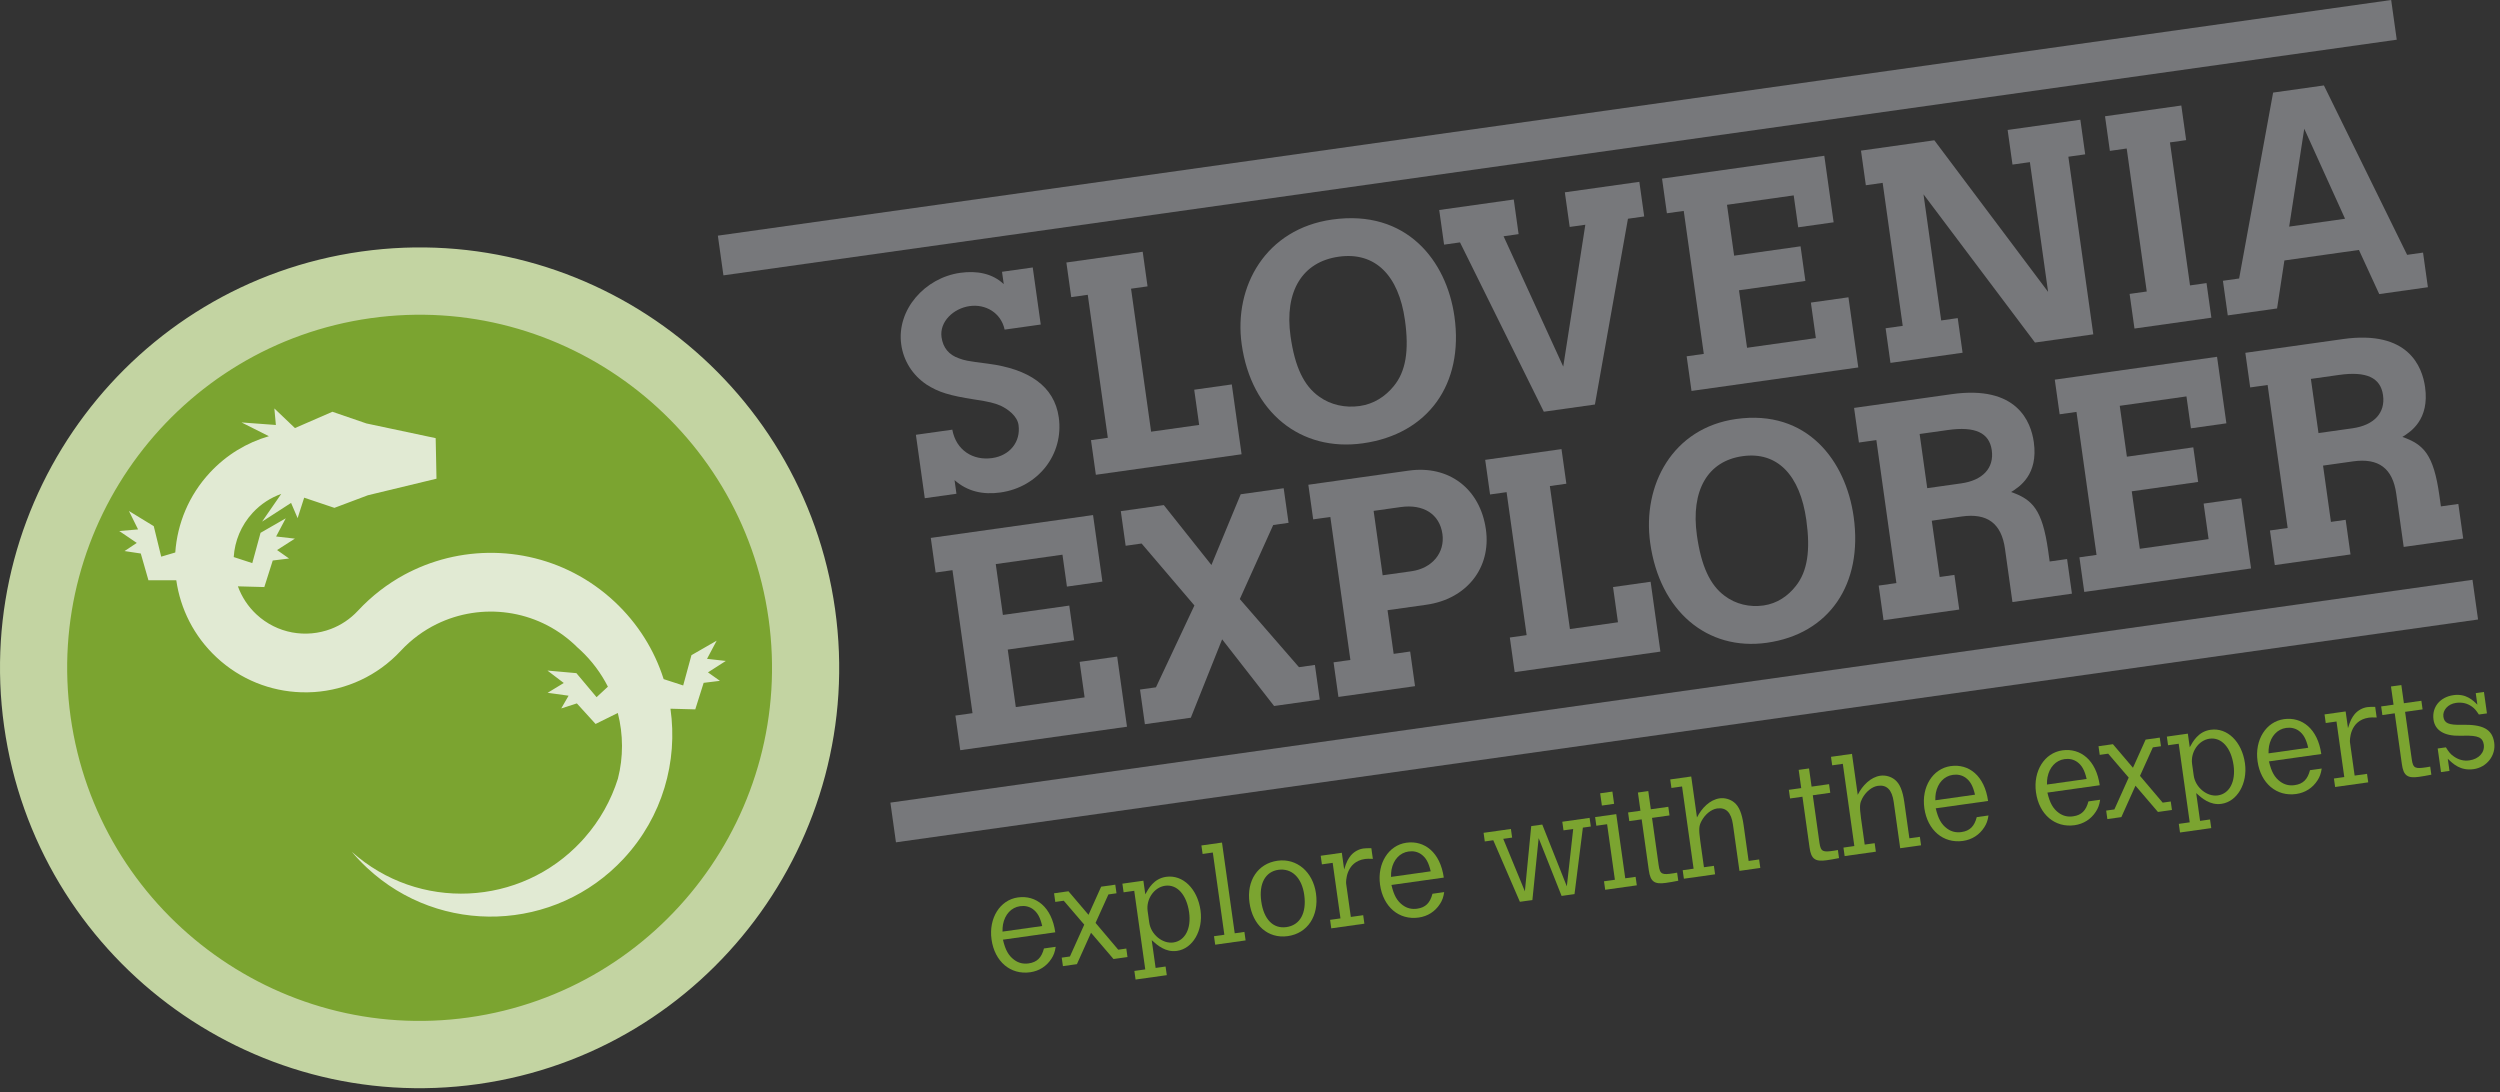 <?xml version="1.0" encoding="UTF-8" standalone="no"?><!DOCTYPE svg PUBLIC "-//W3C//DTD SVG 1.1//EN" "http://www.w3.org/Graphics/SVG/1.1/DTD/svg11.dtd"><svg width="100%" height="100%" viewBox="0 0 190 83" version="1.1" xmlns="http://www.w3.org/2000/svg" xmlns:xlink="http://www.w3.org/1999/xlink" xml:space="preserve" xmlns:serif="http://www.serif.com/" style="fill-rule:evenodd;clip-rule:evenodd;stroke-linejoin:round;stroke-miterlimit:1.414;"><rect x="0" y="0" width="190" height="83" fill="#333333" stroke="none"/><g id="logo_SLOEXPLORER"><path id="Fill-1" d="M31.889,22.921c15.343,0 27.781,12.461 27.781,27.833c-0.001,15.371 -12.438,27.832 -27.781,27.832c-15.342,0 -27.78,-12.461 -27.78,-27.832c0,-15.372 12.438,-27.833 27.78,-27.833" style="fill:#fff;"/><path id="Fill-3" d="M59.337,46.889c2.135,15.221 -8.45,29.296 -23.644,31.435c-15.193,2.14 -29.241,-8.466 -31.376,-23.688c-2.136,-15.222 8.45,-29.296 23.643,-31.436c15.195,-2.139 29.242,8.467 31.377,23.689" style="fill:#7ba430;"/><path id="Fill-5" d="M79.207,70.378c-0.157,-0.678 -0.364,-1.035 -0.724,-1.297c-0.277,-0.191 -0.599,-0.261 -0.957,-0.211c-0.665,0.093 -1.154,0.622 -1.297,1.384c-0.023,0.139 -0.046,0.351 -0.038,0.548l3.016,-0.424Zm1.025,1.58c-0.059,0.394 -0.15,0.637 -0.322,0.902c-0.368,0.574 -0.932,0.936 -1.617,1.032c-1.493,0.21 -2.7,-0.811 -2.936,-2.491c-0.227,-1.618 0.642,-3.005 2.001,-3.196c1.371,-0.194 2.574,0.723 2.843,2.65l-3.977,0.56c0.184,0.799 0.433,1.223 0.863,1.539c0.324,0.236 0.681,0.322 1.09,0.265c0.633,-0.089 0.982,-0.431 1.164,-1.136l0.891,-0.125Z" style="fill:#7ba430;"/><path id="Fill-7" d="M80.109,67.89l1.094,-0.154l1.524,1.791l0.961,-2.14l1.074,-0.152l0.092,0.655l-0.614,0.087l-0.978,2.164l1.723,2.036l0.614,-0.087l0.09,0.646l-1.063,0.149l-1.708,-1.995l-1.073,2.386l-1.063,0.15l-0.091,-0.645l0.624,-0.088l1.088,-2.42l-1.558,-1.817l-0.644,0.09l-0.092,-0.656Z" style="fill:#7ba430;"/><path id="Fill-9" d="M87.344,70.119c0.126,0.903 1.01,1.625 1.828,1.51c0.89,-0.126 1.376,-1.05 1.201,-2.29c-0.188,-1.343 -0.916,-2.149 -1.826,-2.021c-0.838,0.118 -1.453,1.02 -1.326,1.921l0.123,0.88Zm-0.301,-2.15c0.234,-0.419 0.635,-1.197 1.586,-1.331c1.268,-0.178 2.38,0.908 2.61,2.548c0.215,1.536 -0.593,2.914 -1.789,3.082c-0.87,0.122 -1.489,-0.427 -1.919,-0.816l0.296,2.111l0.757,-0.107l0.092,0.656l-2.373,0.333l-0.091,-0.655l0.828,-0.116l-0.838,-5.973l-0.808,0.114l-0.092,-0.656l1.595,-0.225l0.146,1.035Z" style="fill:#7ba430;"/><path id="Fill-11" d="M91.307,64.255l1.565,-0.22l0.967,6.895l0.736,-0.104l0.091,0.645l-2.311,0.326l-0.091,-0.645l0.787,-0.111l-0.877,-6.25l-0.776,0.11l-0.091,-0.646Z" style="fill:#7ba430;"/><path id="Fill-13" d="M97.766,70.46c1.043,-0.147 1.549,-1.075 1.355,-2.458c-0.182,-1.301 -0.953,-2.039 -1.966,-1.896c-0.992,0.14 -1.489,1.056 -1.3,2.398c0.193,1.373 0.909,2.097 1.911,1.956m-2.804,-1.851c-0.236,-1.68 0.635,-2.984 2.127,-3.193c1.463,-0.207 2.694,0.842 2.925,2.481c0.24,1.711 -0.639,3.037 -2.141,3.248c-1.493,0.21 -2.669,-0.815 -2.911,-2.536" style="fill:#7ba430;"/><path id="Fill-15" d="M102.156,66.081c0.186,-0.611 0.304,-0.805 0.516,-1.076c0.253,-0.286 0.592,-0.47 0.95,-0.52c0.132,-0.018 0.319,-0.024 0.601,-0.022l0.114,0.81c-0.284,-0.013 -0.45,-0.01 -0.593,0.009c-1.493,0.211 -1.45,1.783 -1.438,1.864l0.357,2.541l0.94,-0.132l0.09,0.645l-2.516,0.354l-0.09,-0.646l0.789,-0.11l-0.593,-4.221l-0.818,0.115l-0.092,-0.655l1.606,-0.226l0.177,1.27Z" style="fill:#7ba430;"/><path id="Fill-17" d="M108.734,66.22c-0.158,-0.677 -0.364,-1.035 -0.725,-1.297c-0.277,-0.191 -0.598,-0.261 -0.956,-0.21c-0.665,0.093 -1.154,0.622 -1.298,1.384c-0.023,0.138 -0.045,0.35 -0.037,0.548l3.016,-0.425Zm1.024,1.581c-0.058,0.394 -0.15,0.637 -0.321,0.901c-0.369,0.574 -0.932,0.936 -1.618,1.032c-1.493,0.211 -2.699,-0.811 -2.935,-2.491c-0.227,-1.618 0.642,-3.005 2.001,-3.196c1.371,-0.193 2.573,0.724 2.843,2.65l-3.978,0.56c0.185,0.799 0.433,1.224 0.863,1.54c0.325,0.236 0.682,0.322 1.091,0.264c0.633,-0.089 0.981,-0.431 1.164,-1.135l0.89,-0.125Z" style="fill:#7ba430;"/><path id="Fill-19" d="M112.753,63.294l2.076,-0.292l0.093,0.655l-0.676,0.095l1.645,3.989l0.482,-4.957l0.839,-0.118l1.868,4.699l0.483,-4.361l-0.737,0.103l-0.091,-0.655l2.075,-0.293l0.092,0.656l-0.603,0.084l-0.636,5.052l-0.982,0.139l-1.743,-4.393l-0.476,4.705l-0.951,0.134l-2.022,-4.677l-0.645,0.091l-0.091,-0.656Z" style="fill:#7ba430;"/><path id="Fill-21" d="M121.612,60.291l0.93,-0.131l0.13,0.931l-0.929,0.131l-0.131,-0.931Zm-0.383,1.809l1.606,-0.226l0.684,4.876l0.787,-0.11l0.091,0.645l-2.403,0.339l-0.09,-0.646l0.827,-0.117l-0.591,-4.22l-0.819,0.115l-0.092,-0.656Z" style="fill:#7ba430;"/><path id="Fill-23" d="M124.482,60.232l0.787,-0.111l0.193,1.383l1.329,-0.187l0.092,0.655l-1.329,0.187l0.506,3.607c0.098,0.697 0.27,0.734 1.117,0.605l0.285,-0.05l0.086,0.614c-0.314,0.066 -0.691,0.129 -0.947,0.165c-0.869,0.123 -1.17,-0.096 -1.291,-0.957l-0.543,-3.872l-0.941,0.132l-0.091,-0.656l0.94,-0.132l-0.193,-1.383Z" style="fill:#7ba430;"/><path id="Fill-25" d="M126.938,59.238l1.595,-0.225l0.437,3.115c0.358,-0.719 0.988,-1.351 1.724,-1.455c0.379,-0.053 0.802,0.065 1.096,0.305c0.378,0.302 0.596,0.825 0.725,1.737l0.381,2.716l0.797,-0.113l0.09,0.645l-1.585,0.223l-0.495,-3.523c-0.129,-0.922 -0.528,-1.315 -1.202,-1.22c-0.441,0.062 -0.919,0.442 -1.19,0.962c-0.173,0.337 -0.228,0.533 -0.089,1.526l0.278,1.978l0.756,-0.106l0.091,0.645l-2.372,0.334l-0.091,-0.645l0.829,-0.117l-0.877,-6.249l-0.808,0.113l-0.09,-0.646Z" style="fill:#7ba430;"/><path id="Fill-27" d="M136.699,58.511l0.787,-0.11l0.194,1.383l1.329,-0.188l0.091,0.656l-1.328,0.187l0.506,3.606c0.098,0.697 0.269,0.735 1.116,0.606l0.286,-0.05l0.086,0.614c-0.314,0.065 -0.69,0.128 -0.947,0.164c-0.869,0.123 -1.171,-0.096 -1.291,-0.956l-0.543,-3.873l-0.94,0.133l-0.093,-0.656l0.941,-0.132l-0.194,-1.384Z" style="fill:#7ba430;"/><path id="Fill-29" d="M139.155,57.518l1.595,-0.224l0.437,3.114c0.359,-0.719 0.989,-1.351 1.726,-1.454c0.378,-0.054 0.801,0.064 1.095,0.304c0.377,0.303 0.597,0.825 0.724,1.737l0.381,2.716l0.797,-0.113l0.09,0.645l-1.585,0.223l-0.494,-3.524c-0.129,-0.921 -0.528,-1.314 -1.203,-1.219c-0.44,0.062 -0.918,0.443 -1.189,0.962c-0.172,0.337 -0.229,0.533 -0.089,1.526l0.277,1.978l0.757,-0.106l0.091,0.645l-2.373,0.334l-0.09,-0.645l0.828,-0.117l-0.876,-6.25l-0.809,0.115l-0.09,-0.647Z" style="fill:#7ba430;"/><path id="Fill-31" d="M150.1,60.396c-0.158,-0.678 -0.364,-1.035 -0.724,-1.298c-0.277,-0.191 -0.6,-0.26 -0.958,-0.21c-0.664,0.093 -1.153,0.622 -1.296,1.384c-0.023,0.138 -0.046,0.35 -0.038,0.548l3.016,-0.424Zm1.025,1.58c-0.059,0.394 -0.15,0.637 -0.322,0.901c-0.368,0.574 -0.933,0.936 -1.617,1.033c-1.493,0.21 -2.7,-0.812 -2.936,-2.491c-0.227,-1.619 0.641,-3.005 2.002,-3.196c1.37,-0.194 2.573,0.723 2.842,2.65l-3.978,0.559c0.186,0.8 0.434,1.224 0.863,1.54c0.325,0.236 0.682,0.322 1.09,0.265c0.634,-0.089 0.983,-0.431 1.165,-1.136l0.891,-0.125Z" style="fill:#7ba430;"/><path id="Fill-33" d="M158.585,59.201c-0.157,-0.678 -0.363,-1.035 -0.723,-1.297c-0.277,-0.192 -0.6,-0.261 -0.958,-0.212c-0.664,0.094 -1.153,0.623 -1.296,1.385c-0.023,0.138 -0.046,0.351 -0.039,0.548l3.016,-0.424Zm1.025,1.58c-0.059,0.394 -0.151,0.637 -0.322,0.901c-0.368,0.574 -0.932,0.936 -1.618,1.033c-1.492,0.21 -2.699,-0.811 -2.935,-2.492c-0.227,-1.618 0.642,-3.005 2.002,-3.196c1.37,-0.193 2.572,0.725 2.842,2.651l-3.977,0.559c0.185,0.799 0.432,1.224 0.862,1.54c0.326,0.236 0.682,0.323 1.091,0.264c0.634,-0.088 0.982,-0.43 1.165,-1.135l0.89,-0.125Z" style="fill:#7ba430;"/><path id="Fill-35" d="M159.487,56.713l1.095,-0.154l1.523,1.791l0.962,-2.14l1.074,-0.152l0.092,0.656l-0.615,0.086l-0.978,2.165l1.724,2.035l0.614,-0.087l0.09,0.645l-1.063,0.15l-1.709,-1.995l-1.072,2.387l-1.063,0.15l-0.091,-0.646l0.624,-0.088l1.088,-2.42l-1.558,-1.817l-0.644,0.09l-0.093,-0.656Z" style="fill:#7ba430;"/><path id="Fill-37" d="M166.723,58.943c0.126,0.901 1.009,1.624 1.828,1.509c0.89,-0.125 1.375,-1.05 1.201,-2.291c-0.189,-1.342 -0.917,-2.148 -1.827,-2.02c-0.838,0.118 -1.452,1.02 -1.325,1.921l0.123,0.881Zm-0.302,-2.151c0.233,-0.419 0.635,-1.196 1.586,-1.33c1.268,-0.179 2.38,0.908 2.61,2.547c0.215,1.536 -0.592,2.914 -1.789,3.083c-0.869,0.122 -1.489,-0.428 -1.918,-0.817l0.296,2.111l0.756,-0.107l0.093,0.656l-2.374,0.334l-0.091,-0.656l0.829,-0.116l-0.837,-5.973l-0.809,0.114l-0.092,-0.656l1.595,-0.225l0.145,1.035Z" style="fill:#7ba430;"/><path id="Fill-39" d="M175.424,56.83c-0.158,-0.677 -0.364,-1.035 -0.724,-1.298c-0.276,-0.191 -0.599,-0.26 -0.957,-0.21c-0.664,0.093 -1.154,0.623 -1.296,1.384c-0.023,0.139 -0.046,0.351 -0.039,0.549l3.016,-0.425Zm1.026,1.58c-0.06,0.394 -0.152,0.637 -0.322,0.901c-0.369,0.574 -0.933,0.936 -1.618,1.033c-1.492,0.21 -2.7,-0.812 -2.936,-2.491c-0.227,-1.619 0.642,-3.005 2.002,-3.197c1.37,-0.193 2.572,0.724 2.842,2.65l-3.977,0.56c0.185,0.799 0.432,1.224 0.862,1.54c0.326,0.236 0.682,0.322 1.091,0.265c0.634,-0.089 0.982,-0.431 1.165,-1.137l0.891,-0.124Z" style="fill:#7ba430;"/><path id="Fill-41" d="M178.447,55.339c0.185,-0.611 0.304,-0.806 0.516,-1.076c0.252,-0.286 0.591,-0.469 0.949,-0.52c0.133,-0.019 0.32,-0.024 0.602,-0.022l0.113,0.81c-0.283,-0.013 -0.449,-0.009 -0.592,0.01c-1.493,0.21 -1.451,1.781 -1.439,1.863l0.356,2.541l0.942,-0.132l0.091,0.645l-2.516,0.354l-0.091,-0.645l0.787,-0.111l-0.592,-4.221l-0.817,0.115l-0.092,-0.655l1.604,-0.225l0.179,1.269Z" style="fill:#7ba430;"/><path id="Fill-43" d="M181.714,52.173l0.787,-0.111l0.195,1.383l1.329,-0.187l0.091,0.655l-1.329,0.187l0.507,3.606c0.098,0.697 0.269,0.735 1.116,0.606l0.286,-0.05l0.086,0.614c-0.314,0.066 -0.691,0.129 -0.947,0.165c-0.869,0.122 -1.171,-0.096 -1.291,-0.957l-0.544,-3.873l-0.94,0.133l-0.092,-0.656l0.941,-0.132l-0.195,-1.383Z" style="fill:#7ba430;"/><path id="Fill-45" d="M188.156,52.677l0.624,-0.088l0.228,1.629l-0.613,0.085c-0.225,-0.334 -0.337,-0.465 -0.533,-0.604c-0.359,-0.252 -0.747,-0.344 -1.217,-0.278c-0.593,0.084 -1.019,0.551 -0.948,1.053c0.069,0.492 0.402,0.633 1.389,0.61c1.57,-0.034 2.325,0.298 2.475,1.364c0.135,0.963 -0.561,1.866 -1.564,2.007c-1.012,0.142 -1.569,-0.406 -1.966,-0.789l0.129,0.922l-0.645,0.091l-0.251,-1.794l0.623,-0.087c0.229,0.365 0.342,0.506 0.574,0.671c0.371,0.272 0.773,0.383 1.213,0.32c0.716,-0.101 1.176,-0.604 1.093,-1.197c-0.076,-0.544 -0.432,-0.703 -1.492,-0.679l-0.312,0.003c-1.195,0.031 -1.902,-0.402 -2.017,-1.221c-0.134,-0.953 0.489,-1.72 1.521,-1.865c0.951,-0.134 1.485,0.397 1.812,0.726l-0.123,-0.879Z" style="fill:#7ba430;"/><path id="Fill-47" d="M69.608,33.044l2.767,-0.389c0.293,1.579 1.585,2.362 3.028,2.159c1.348,-0.19 2.184,-1.241 2.005,-2.517c-0.095,-0.676 -0.792,-1.192 -1.344,-1.458c-0.471,-0.204 -0.903,-0.315 -2.004,-0.479c-1.905,-0.297 -2.727,-0.549 -3.642,-1.133c-1.057,-0.711 -1.749,-1.793 -1.924,-3.044c-0.369,-2.628 1.785,-5.068 4.477,-5.448c1.275,-0.18 2.466,0.047 3.314,0.861l-0.131,-0.941l2.334,-0.328l0.608,4.337l-2.743,0.386c-0.278,-1.287 -1.456,-1.957 -2.66,-1.788c-1.225,0.173 -2.303,1.184 -2.137,2.365c0.111,0.795 0.556,1.346 1.328,1.607c0.441,0.159 0.542,0.194 2.19,0.404c3.097,0.399 5.058,1.695 5.392,4.08c0.396,2.819 -1.566,5.306 -4.429,5.71c-1.323,0.186 -2.512,-0.07 -3.492,-0.94l0.145,1.037l-2.406,0.338l-0.676,-4.819Z" style="fill:#77787b;"/><path id="Fill-49" d="M81.045,19.95l5.8,-0.817l0.368,2.631l-1.254,0.177l1.525,10.867l3.652,-0.514l-0.376,-2.676l2.856,-0.402l0.744,5.308l-11.075,1.559l-0.369,-2.631l1.279,-0.18l-1.525,-10.868l-1.257,0.177l-0.368,-2.631Z" style="fill:#77787b;"/><path id="Fill-51" d="M98.081,25.554c0.328,2.334 1.018,3.777 2.181,4.593c0.865,0.625 1.971,0.866 3.072,0.711c1.097,-0.155 1.965,-0.744 2.587,-1.508c0.917,-1.109 1.182,-2.686 0.855,-5.02c-0.478,-3.409 -2.263,-5.211 -5.034,-4.821c-2.771,0.39 -4.138,2.636 -3.661,6.045m12.457,-1.497c0.722,5.147 -2.009,8.938 -6.954,9.634c-4.753,0.669 -8.492,-2.374 -9.215,-7.521c-0.62,-4.416 1.838,-8.775 6.877,-9.484c5.662,-0.798 8.698,3.138 9.292,7.371" style="fill:#77787b;"/><path id="Fill-53" d="M109.381,15.96l5.665,-0.798l0.368,2.632l-1.142,0.161l4.534,9.907l1.679,-10.782l-1.188,0.167l-0.369,-2.631l5.662,-0.797l0.37,2.631l-1.235,0.174l-2.511,14.119l-3.883,0.547l-6.37,-12.869l-1.21,0.171l-0.37,-2.632Z" style="fill:#77787b;"/><path id="Fill-55" d="M126.316,13.575l12.331,-1.736l0.709,5.056l-2.693,0.38l-0.341,-2.425l-5.07,0.714l0.542,3.867l5.048,-0.711l0.368,2.631l-5.046,0.711l0.612,4.369l5.229,-0.736l-0.378,-2.699l2.855,-0.402l0.748,5.331l-12.675,1.785l-0.369,-2.631l1.303,-0.184l-1.525,-10.867l-1.28,0.18l-0.368,-2.633Z" style="fill:#77787b;"/><path id="Fill-57" d="M152.58,9.877l5.526,-0.778l0.368,2.631l-1.279,0.181l1.895,13.499l-4.432,0.623l-8.472,-11.265l1.344,9.586l1.257,-0.178l0.369,2.632l-5.481,0.771l-0.369,-2.631l1.301,-0.183l-1.525,-10.868l-1.278,0.181l-0.369,-2.631l5.573,-0.786l8.648,11.522l-1.384,-9.861l-1.323,0.186l-0.369,-2.631Z" style="fill:#77787b;"/><path id="Fill-59" d="M159.981,8.836l5.799,-0.817l0.368,2.631l-1.231,0.173l1.525,10.868l1.254,-0.177l0.369,2.631l-5.845,0.824l-0.37,-2.632l1.303,-0.183l-1.524,-10.867l-1.279,0.18l-0.369,-2.631Z" style="fill:#77787b;"/><path id="Fill-61" d="M175.123,9.783l-1.146,7.44l4.247,-0.598l-3.101,-6.842Zm-2.366,-2.747l3.86,-0.543l6.324,12.875l1.21,-0.17l0.369,2.631l-3.699,0.521l-1.542,-3.353l-5.665,0.798l-0.557,3.648l-3.746,0.527l-0.369,-2.631l1.232,-0.174l2.583,-14.129Z" style="fill:#77787b;"/><path id="Fill-63" d="M112.875,34.948l5.799,-0.816l0.369,2.631l-1.254,0.177l1.525,10.868l3.652,-0.515l-0.375,-2.677l2.856,-0.403l0.744,5.309l-11.076,1.56l-0.368,-2.631l1.278,-0.181l-1.524,-10.867l-1.256,0.177l-0.37,-2.632Z" style="fill:#77787b;"/><path id="Fill-65" d="M128.965,40.686c0.329,2.334 0.997,3.779 2.114,4.602c0.833,0.63 1.892,0.877 2.944,0.729c1.05,-0.148 1.876,-0.732 2.467,-1.491c0.871,-1.103 1.117,-2.678 0.79,-5.011c-0.478,-3.409 -2.199,-5.219 -4.849,-4.846c-2.649,0.372 -3.944,2.607 -3.466,6.017m11.912,-1.42c0.723,5.147 -1.869,8.918 -6.596,9.584c-4.544,0.64 -8.143,-2.423 -8.864,-7.571c-0.619,-4.416 1.707,-8.757 6.524,-9.435c5.414,-0.763 8.342,3.189 8.936,7.422" style="fill:#77787b;"/><path id="Fill-67" d="M70.74,40.881l12.332,-1.736l0.71,5.056l-2.695,0.38l-0.34,-2.425l-5.07,0.714l0.542,3.866l5.046,-0.711l0.369,2.632l-5.046,0.71l0.613,4.37l5.229,-0.736l-0.379,-2.699l2.854,-0.403l0.747,5.331l-12.672,1.784l-0.368,-2.631l1.3,-0.183l-1.524,-10.868l-1.278,0.18l-0.37,-2.631Z" style="fill:#77787b;"/><path id="Fill-69" d="M85.182,38.848l3.267,-0.461l3.619,4.554l2.226,-5.377l3.266,-0.459l0.37,2.631l-1.165,0.164l-2.54,5.63l4.498,5.176l1.21,-0.171l0.369,2.632l-3.471,0.489l-3.949,-5.067l-2.379,5.958l-3.492,0.492l-0.369,-2.632l1.211,-0.17l2.923,-6.221l-4.014,-4.708l-1.212,0.171l-0.368,-2.631Z" style="fill:#77787b;"/><path id="Fill-71" d="M104.395,38.826l0.687,4.896l2.191,-0.308c1.576,-0.222 2.55,-1.409 2.352,-2.829c-0.212,-1.509 -1.44,-2.293 -3.175,-2.048l-2.055,0.289Zm-4.961,-1.985l7.627,-1.074c3.062,-0.431 5.434,1.381 5.868,4.47c0.411,2.929 -1.47,5.293 -4.53,5.724l-2.946,0.415l0.465,3.318l1.255,-0.178l0.369,2.632l-5.822,0.819l-0.369,-2.63l1.279,-0.181l-1.524,-10.867l-1.304,0.184l-0.368,-2.632Z" style="fill:#77787b;"/><path id="Fill-73" d="M145.892,32.983l0.577,4.118l2.58,-0.364c1.645,-0.231 2.514,-1.17 2.325,-2.52c-0.186,-1.327 -1.258,-1.829 -3.335,-1.536l-2.147,0.302Zm-4.981,-1.982l7.421,-1.045c4.977,-0.701 6.023,2.115 6.238,3.648c0.347,2.471 -1.083,3.395 -1.726,3.789c1.618,0.566 2.375,1.323 2.815,4.456l0.115,0.824l1.324,-0.186l0.369,2.631l-4.521,0.637l-0.567,-4.049c-0.27,-1.922 -1.34,-2.728 -3.279,-2.454l-2.285,0.321l0.601,4.278l1.119,-0.158l0.369,2.632l-5.754,0.81l-0.369,-2.631l1.346,-0.19l-1.524,-10.868l-1.324,0.186l-0.368,-2.631Z" style="fill:#77787b;"/><path id="Fill-75" d="M156.164,28.853l12.332,-1.736l0.709,5.056l-2.694,0.379l-0.34,-2.425l-5.07,0.714l0.543,3.867l5.047,-0.711l0.369,2.631l-5.047,0.711l0.613,4.369l5.228,-0.736l-0.378,-2.699l2.856,-0.402l0.748,5.33l-12.675,1.785l-0.369,-2.631l1.301,-0.183l-1.524,-10.868l-1.28,0.18l-0.369,-2.631Z" style="fill:#77787b;"/><path id="Fill-77" d="M175.627,28.796l0.578,4.118l2.579,-0.363c1.645,-0.232 2.515,-1.171 2.326,-2.521c-0.186,-1.327 -1.258,-1.829 -3.336,-1.536l-2.147,0.302Zm-4.982,-1.982l7.421,-1.045c4.978,-0.701 6.025,2.115 6.24,3.648c0.347,2.471 -1.084,3.395 -1.727,3.789c1.617,0.566 2.374,1.323 2.814,4.457l0.116,0.823l1.324,-0.186l0.369,2.631l-4.521,0.636l-0.567,-4.049c-0.27,-1.922 -1.339,-2.727 -3.28,-2.454l-2.283,0.322l0.6,4.278l1.119,-0.158l0.368,2.631l-5.753,0.81l-0.369,-2.631l1.346,-0.189l-1.524,-10.868l-1.324,0.186l-0.369,-2.631Z" style="fill:#77787b;"/><path id="Fill-79" d="M67.67,60.999l120.239,-16.934l0.423,3.017l-120.239,16.934l-0.423,-3.017Z" style="fill:#77787b;"/><path id="Fill-81" d="M54.557,17.91l127.172,-17.91l0.423,3.017l-127.172,17.91l-0.423,-3.017Z" style="fill:#77787b;"/><path id="Fill-83" d="M53.734,50.071l0.733,-1.38l-1.917,1.102l-0.628,2.302l-1.485,-0.482c-0.695,-2.184 -1.944,-4.219 -3.736,-5.891c-3.774,-3.52 -8.992,-4.516 -13.58,-3.059c-0.565,0.178 -1.119,0.395 -1.661,0.648c-0.242,0.113 -0.481,0.231 -0.717,0.359c-1.288,0.698 -2.485,1.612 -3.54,2.744c-0.001,0.001 -0.001,0.002 -0.001,0.002c-0.59,0.634 -1.297,1.098 -2.054,1.385c-1.884,0.714 -4.088,0.357 -5.66,-1.109c-0.654,-0.609 -1.122,-1.344 -1.408,-2.13l2.008,0.054l0.64,-2.017l1.24,-0.152l-0.912,-0.643l1.355,-0.868l-1.427,-0.162l0.732,-1.381l-1.915,1.102l-0.628,2.302l-1.411,-0.46c0.076,-1.216 0.558,-2.414 1.451,-3.376c0.617,-0.664 1.363,-1.14 2.162,-1.425l-1.458,2.108l2.204,-1.423l0.497,1.158l0.498,-1.555l2.298,0.773l2.546,-0.958l5.212,-1.258l-0.03,-1.541l-0.032,-1.541l-5.263,-1.117l-2.585,-0.888l-2.847,1.239l-1.565,-1.491l0.116,1.256l-2.613,-0.193l2.081,1.046c-1.661,0.483 -3.216,1.406 -4.482,2.768c-1.608,1.731 -2.479,3.882 -2.632,6.07l-1.069,0.317l-0.566,-2.318l-1.886,-1.152l0.694,1.399l-1.431,0.123l1.333,0.904l-0.93,0.619l1.234,0.186l0.582,2.033l2.116,0.001c0.31,2.167 1.333,4.247 3.057,5.855c1.824,1.703 4.119,2.583 6.432,2.657c0.331,0.012 0.666,0.005 0.998,-0.017c2.425,-0.166 4.794,-1.218 6.58,-3.14l0.001,-0.001c0.806,-0.865 1.736,-1.542 2.737,-2.031c3.372,-1.645 7.552,-1.147 10.462,1.566c0.072,0.068 0.142,0.137 0.213,0.207c0.076,0.068 0.154,0.134 0.228,0.205c0.882,0.822 1.579,1.768 2.095,2.785l-0.861,0.798l-1.534,-1.826l-2.2,-0.196l1.242,0.944l-1.229,0.747l1.594,0.219l-0.558,0.968l1.187,-0.383l1.423,1.563l1.689,-0.836c0.42,1.633 0.428,3.352 0.009,4.992c-0.51,1.62 -1.358,3.162 -2.551,4.513c-0.071,0.083 -0.144,0.161 -0.219,0.243c-4.64,4.992 -12.4,5.33 -17.453,0.804c0.355,0.424 0.741,0.832 1.157,1.219c5.579,5.203 14.31,4.89 19.503,-0.698c2.961,-3.186 4.13,-7.397 3.556,-11.397l1.886,0.051l0.637,-2.017l1.238,-0.151l-0.91,-0.644l1.356,-0.869l-1.428,-0.16Z" style="fill:#e1ead3;"/><path id="Fill-85" d="M28.162,24.182c-14.624,2.059 -24.849,15.654 -22.795,30.307c2.055,14.652 15.626,24.896 30.25,22.838c14.625,-2.06 24.85,-15.655 22.795,-30.308c-2.055,-14.652 -15.625,-24.896 -30.25,-22.837m8.166,58.209c-17.412,2.452 -33.569,-9.746 -36.015,-27.19c-2.447,-17.445 9.727,-33.632 27.139,-36.084c17.412,-2.451 33.568,9.746 36.015,27.191c2.447,17.444 -9.727,33.631 -27.139,36.083" style="fill:#c3d4a2;"/></g></svg>